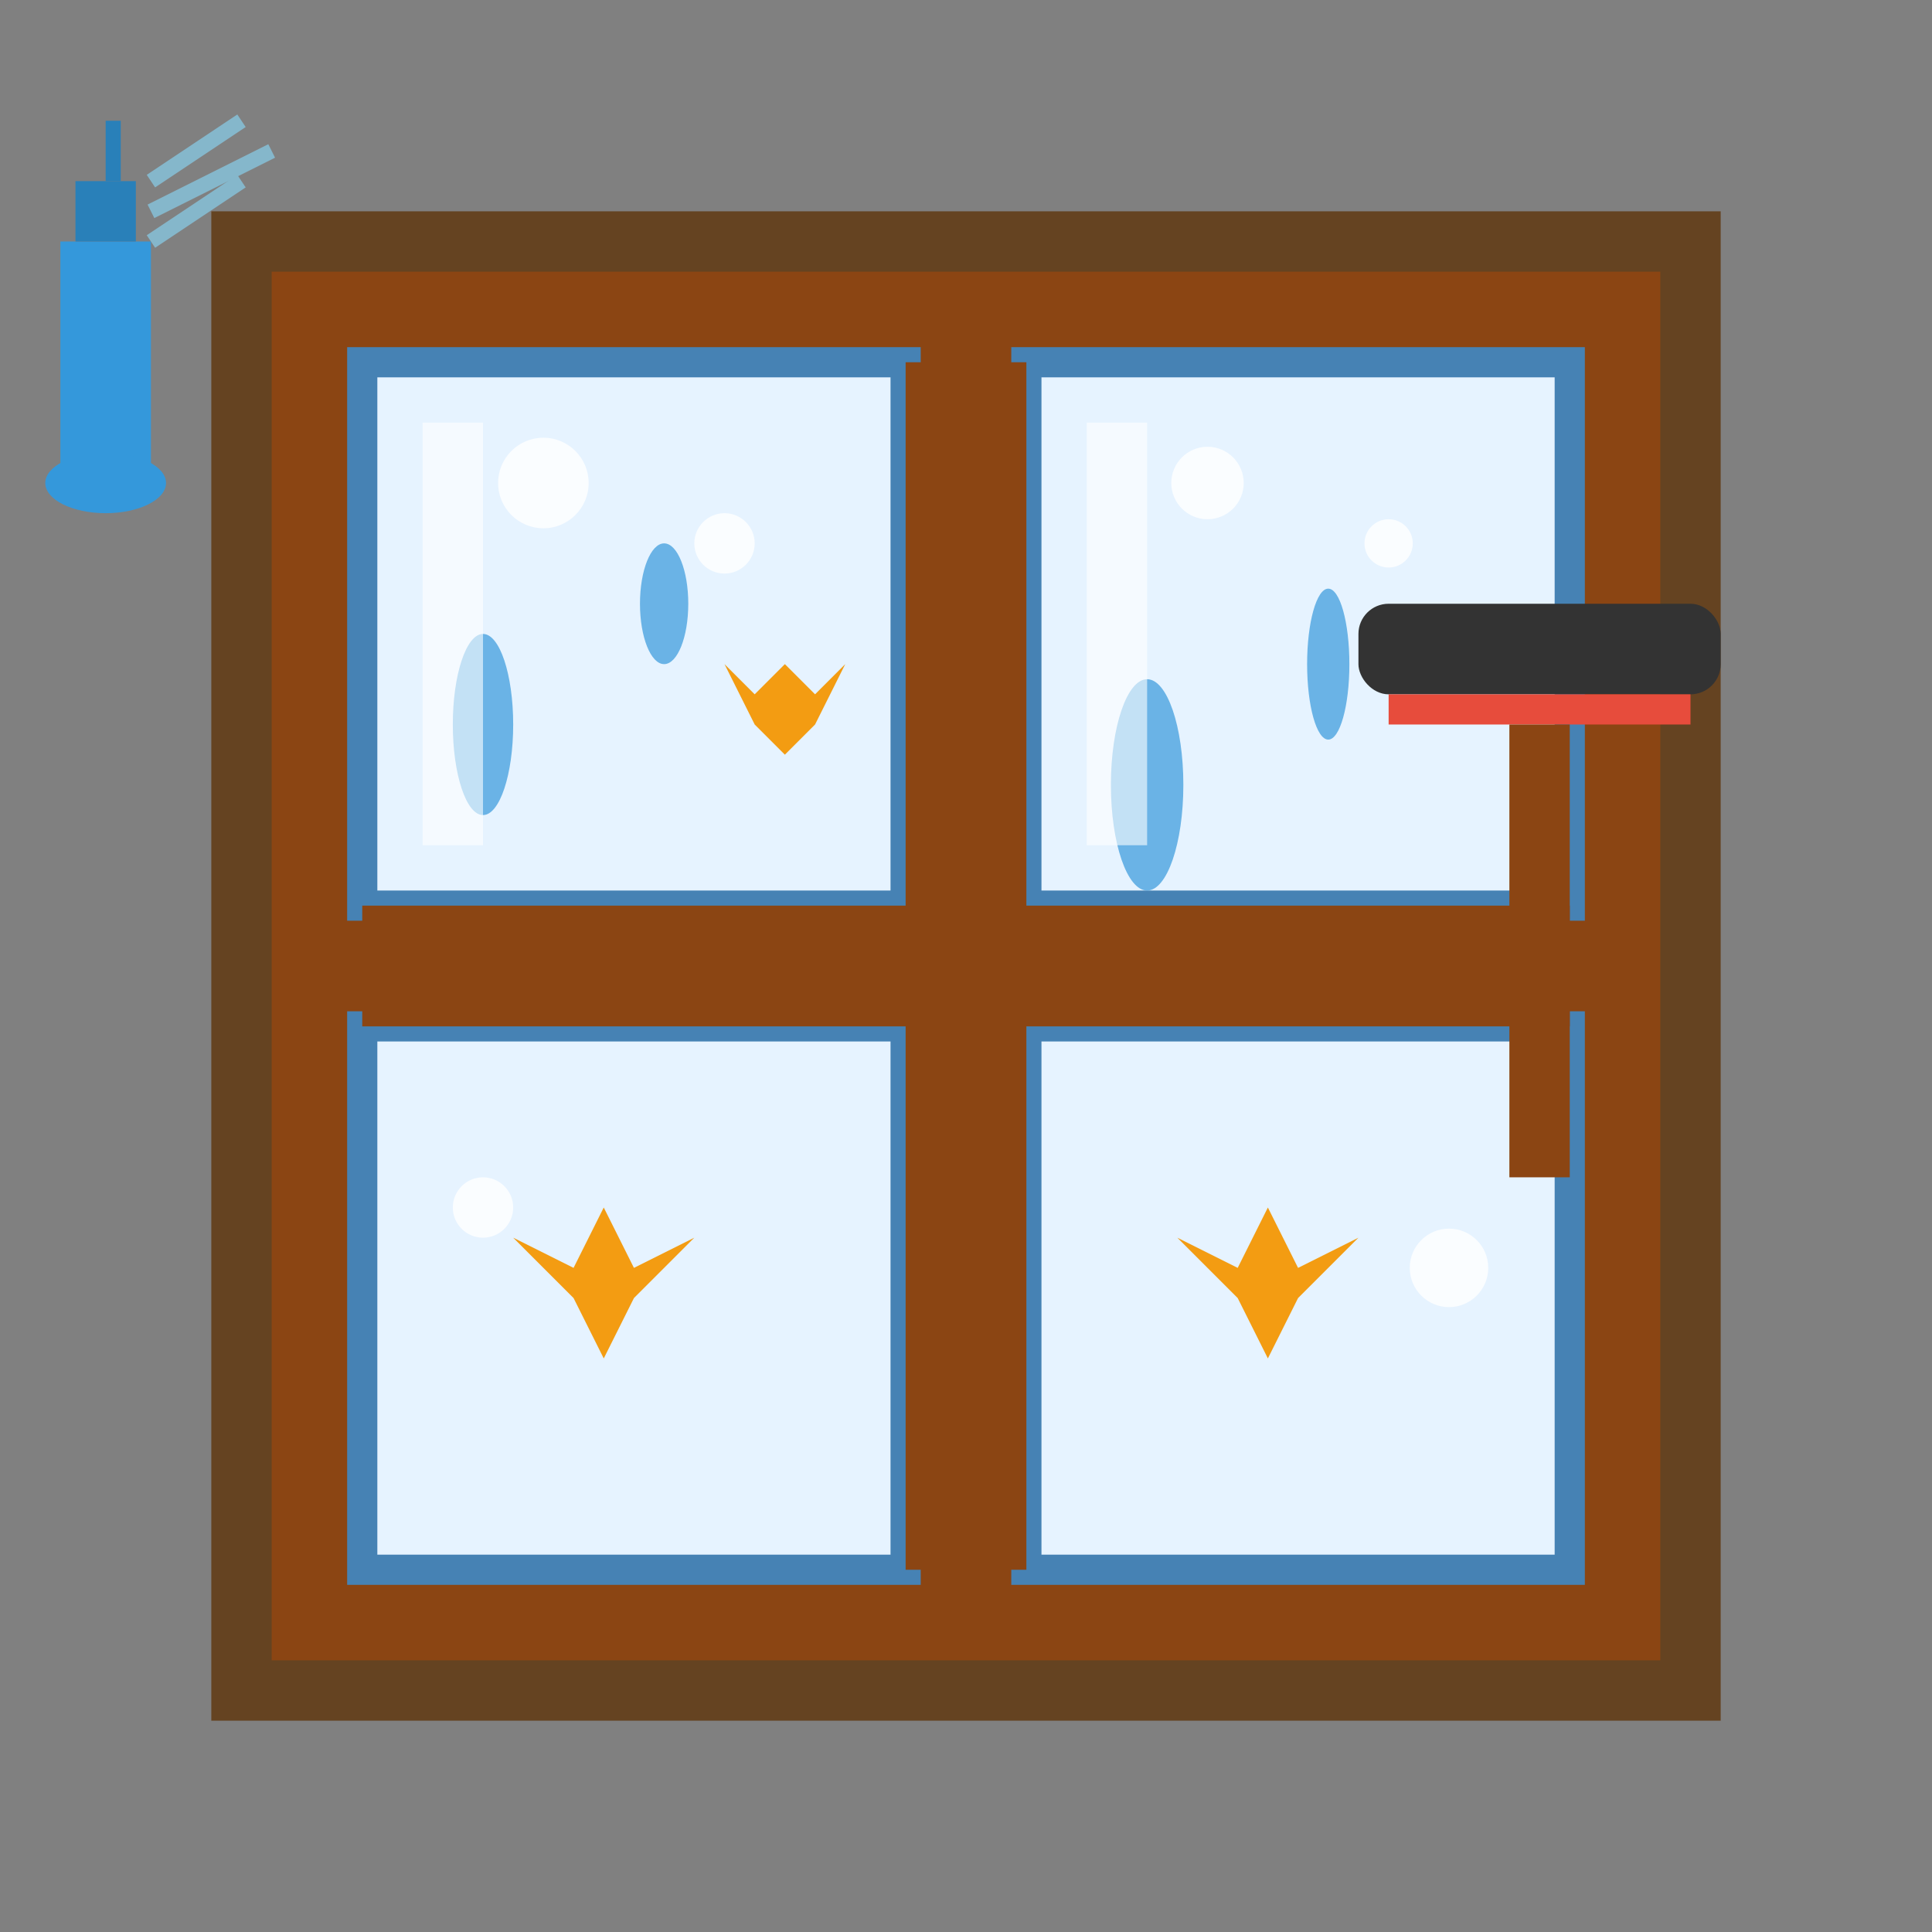 <svg width="64" height="64" viewBox="0 0 64 64" fill="none" xmlns="http://www.w3.org/2000/svg">
  <rect x="0" y="0" width="64" height="64" fill="#808080" stroke="none"/>
  <!-- Window frame -->
  <rect x="8" y="8" width="48" height="48" fill="#8b4513" stroke="#654321" stroke-width="2"/>
  
  <!-- Glass panes -->
  <rect x="12" y="12" width="18" height="18" fill="#e6f3ff" stroke="#4682b4" stroke-width="1"/>
  <rect x="34" y="12" width="18" height="18" fill="#e6f3ff" stroke="#4682b4" stroke-width="1"/>
  <rect x="12" y="34" width="18" height="18" fill="#e6f3ff" stroke="#4682b4" stroke-width="1"/>
  <rect x="34" y="34" width="18" height="18" fill="#e6f3ff" stroke="#4682b4" stroke-width="1"/>
  
  <!-- Window dividers -->
  <rect x="30" y="12" width="4" height="40" fill="#8b4513"/>
  <rect x="12" y="30" width="40" height="4" fill="#8b4513"/>
  
  <!-- Squeegee -->
  <g transform="translate(45, 20)">
    <rect x="0" y="0" width="12" height="3" fill="#333" rx="1"/>
    <rect x="1" y="3" width="10" height="1" fill="#e74c3c"/>
    <rect x="5" y="4" width="2" height="15" fill="#8b4513"/>
  </g>
  
  <!-- Water droplets -->
  <g fill="#3498db" opacity="0.7">
    <ellipse cx="16" cy="24" rx="1" ry="3"/>
    <ellipse cx="22" cy="20" rx="0.8" ry="2"/>
    <ellipse cx="38" cy="26" rx="1.2" ry="3.5"/>
    <ellipse cx="44" cy="22" rx="0.7" ry="2.5"/>
  </g>
  
  <!-- Soap suds -->
  <g fill="#ffffff" opacity="0.8">
    <circle cx="18" cy="16" r="1.5"/>
    <circle cx="24" cy="18" r="1"/>
    <circle cx="40" cy="16" r="1.2"/>
    <circle cx="46" cy="18" r="0.8"/>
    <circle cx="16" cy="40" r="1"/>
    <circle cx="48" cy="42" r="1.3"/>
  </g>
  
  <!-- Reflection/shine effect -->
  <rect x="14" y="14" width="2" height="14" fill="rgba(255,255,255,0.6)"/>
  <rect x="36" y="14" width="2" height="14" fill="rgba(255,255,255,0.6)"/>
  
  <!-- Sparkle effects for clean windows -->
  <g fill="#f39c12">
    <path d="M20 40 L21 42 L23 41 L21 43 L20 45 L19 43 L17 41 L19 42 Z"/>
    <path d="M42 40 L43 42 L45 41 L43 43 L42 45 L41 43 L39 41 L41 42 Z"/>
    <path d="M26 22 L27 23 L28 22 L27 24 L26 25 L25 24 L24 22 L25 23 Z"/>
  </g>
  
  <!-- Spray bottle -->
  <g transform="translate(2, 2)">
    <rect x="0" y="6" width="3" height="8" fill="#3498db"/>
    <rect x="0.5" y="4" width="2" height="2" fill="#2980b9"/>
    <rect x="1.5" y="2" width="0.5" height="2" fill="#2980b9"/>
    <ellipse cx="1.5" cy="14" rx="2" ry="1" fill="#3498db"/>
    
    <!-- Spray -->
    <g stroke="#87ceeb" stroke-width="0.5" opacity="0.7">
      <line x1="3" y1="4" x2="6" y2="2"/>
      <line x1="3" y1="5" x2="7" y2="3"/>
      <line x1="3" y1="6" x2="6" y2="4"/>
    </g>
  </g>
</svg>
